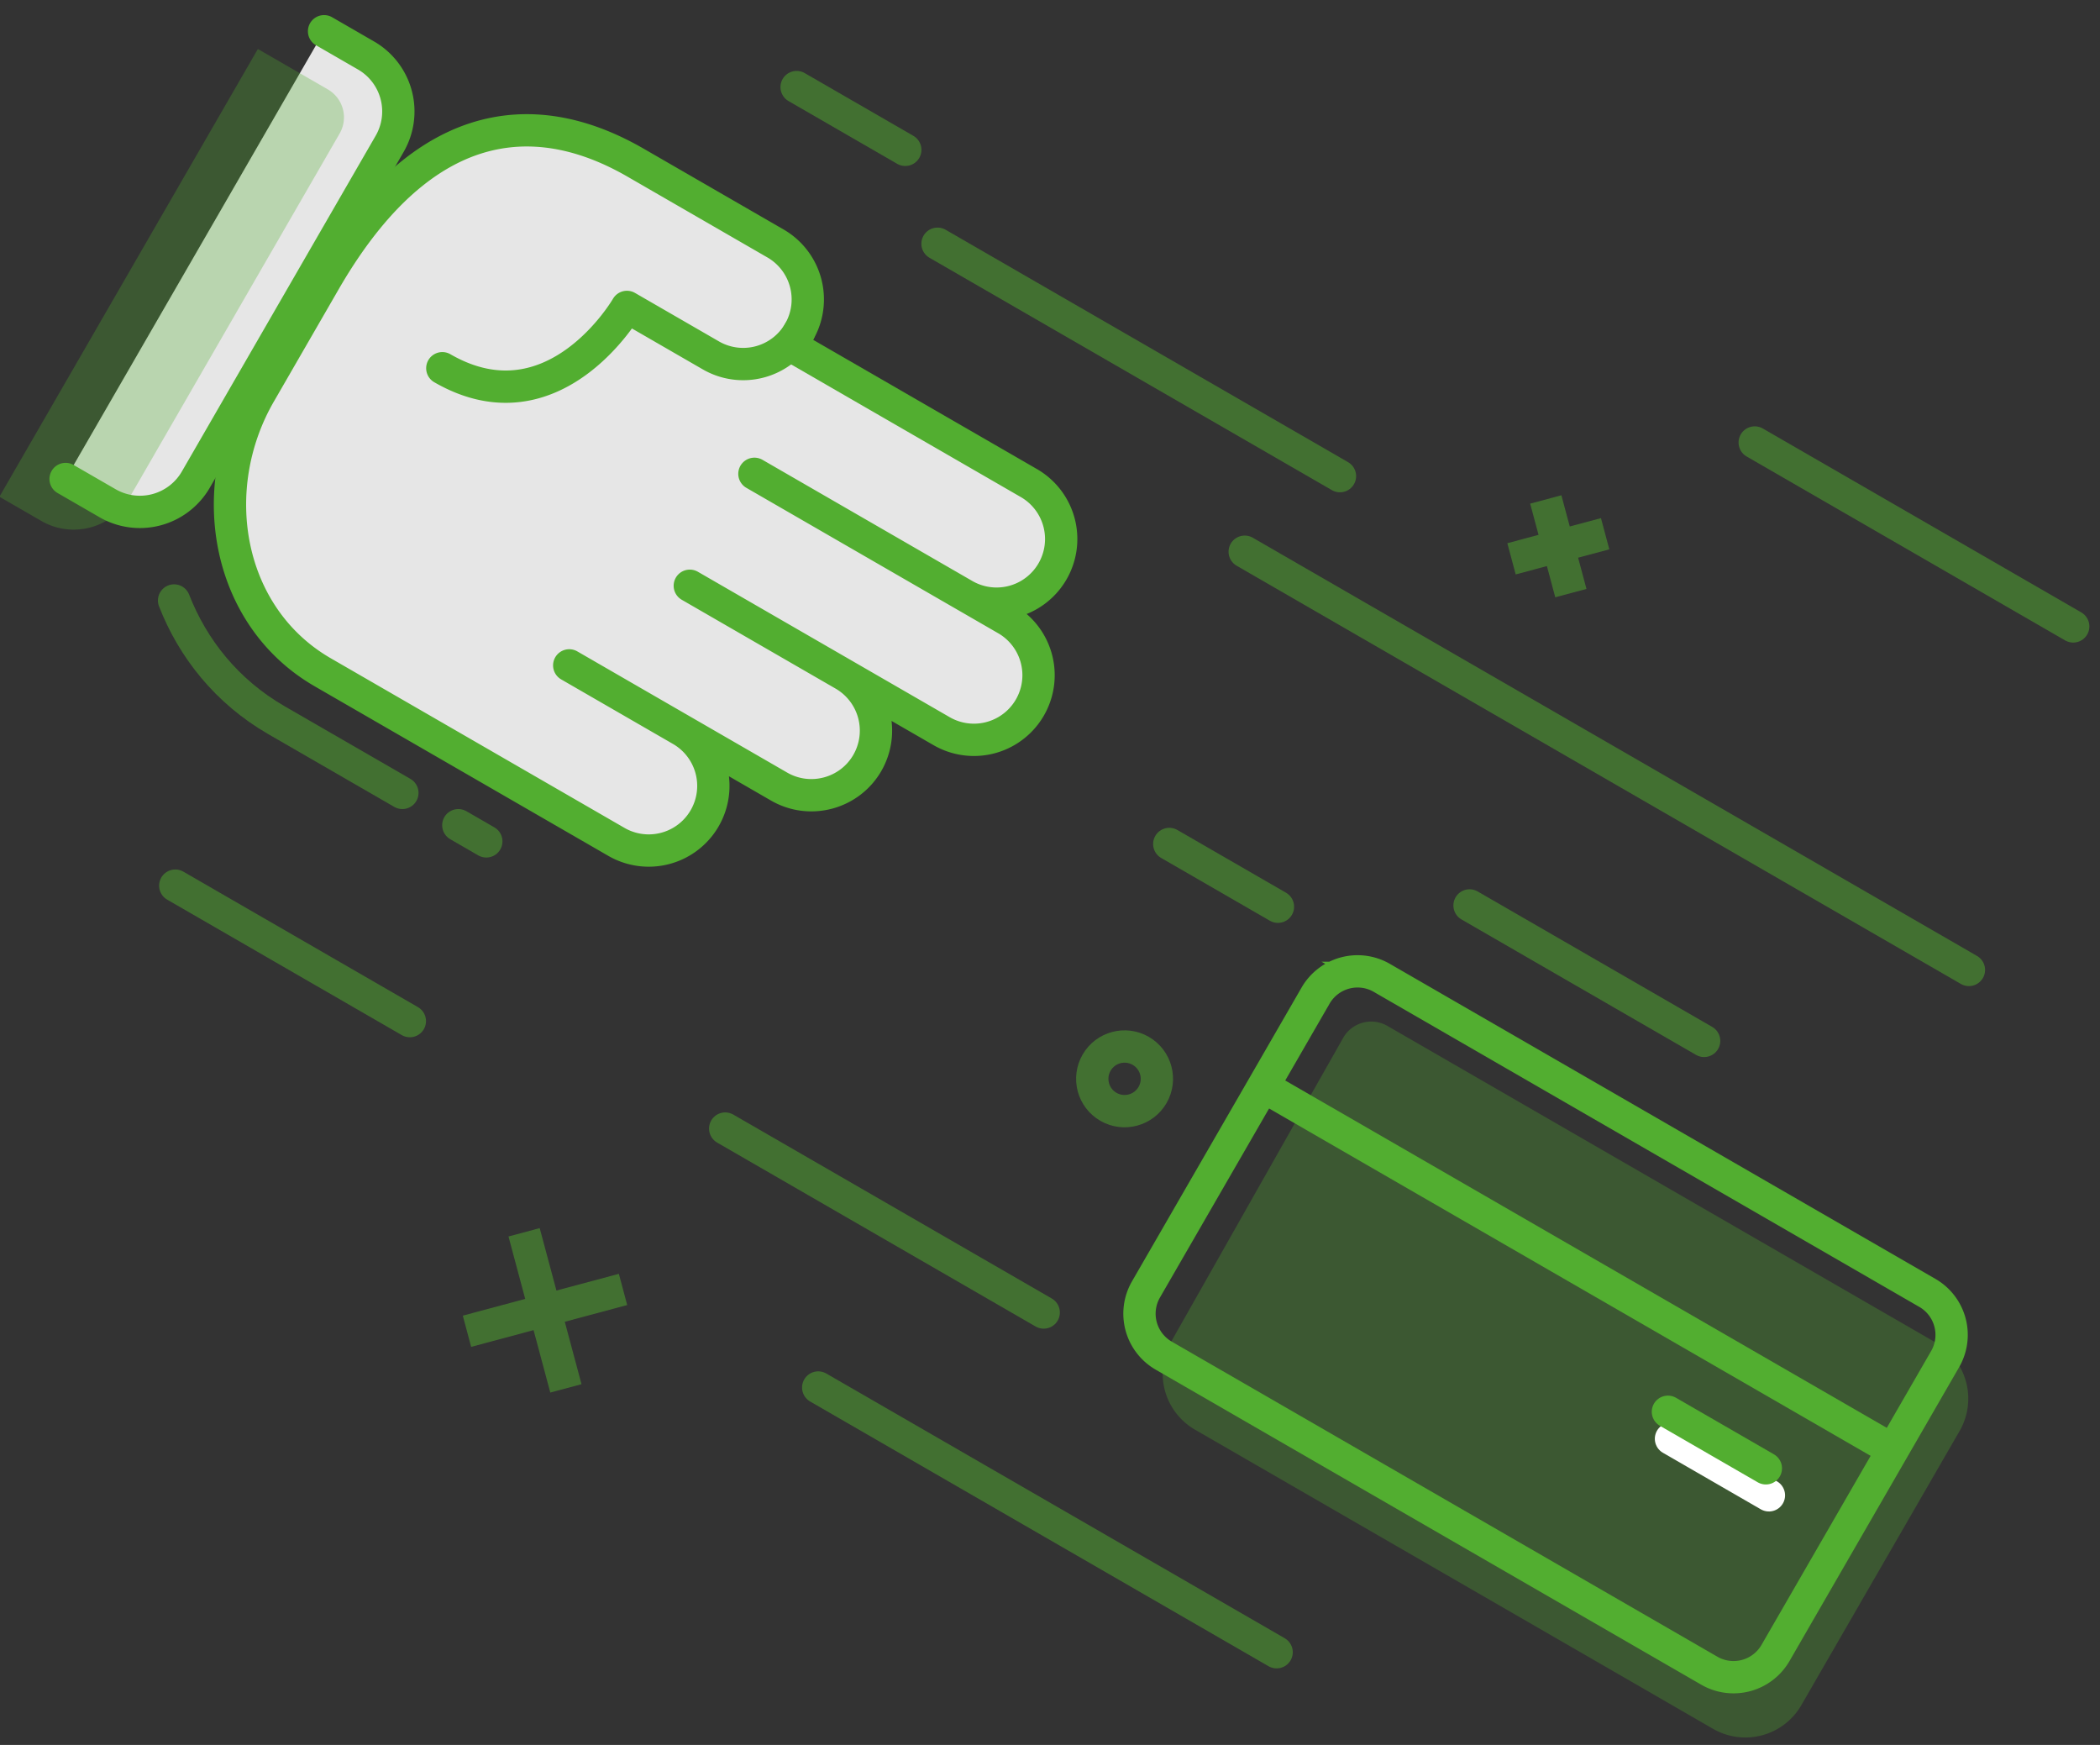 <svg xmlns="http://www.w3.org/2000/svg" width="130" height="108" viewBox="0 0 130 108">
    <rect x="0" y="0" width="130" height="108" fill="#333333" stroke="none"/>
    <g fill="none" fill-rule="evenodd">
        <g transform="rotate(30 52.072 44.17)">
            <path d="M0 3h70v70H0z"/>
            <path fill="#52AE30" fill-opacity=".3" d="M91.017 44h39.215a4 4 0 0 1 4 4v19.598a4 4 0 0 1-4 4H93.2a4 4 0 0 1-4-3.966l-.182-21.615a2 2 0 0 1 2-2.017z"/>
            <path stroke="#52AE30" stroke-linecap="round" stroke-linejoin="round" stroke-width="2" d="M131 51.088H87"/>
            <path stroke="#52AE30" stroke-width="2" d="M89.232 41.598a3 3 0 0 0-3 3v21a3 3 0 0 0 3 3h39a3 3 0 0 0 3-3v-21a3 3 0 0 0-3-3h-39z"/>
            <path stroke="#FFF" stroke-linecap="round" stroke-linejoin="round" stroke-width="2" d="M126 57.353h-7"/>
            <path stroke="#52AE30" stroke-linecap="round" stroke-linejoin="round" stroke-width="2" d="M125 56h-7"/>
            <path stroke="#52AE30" stroke-linecap="round" stroke-linejoin="round" stroke-width="2" d="M37 62h-2m-4 0h-9c-3.55 0-6.704-1.254-9.193-3.248" opacity=".5"/>
            <path fill="#E6E6E6" stroke="#52AE30" stroke-linecap="round" stroke-linejoin="round" stroke-width="2" d="M38 26h17a4 4 0 0 1 0 8H40h18a4 4 0 1 1 0 8H40h10.995A4.005 4.005 0 0 1 55 46c0 2.21-1.794 4-4 4H36h7.99a4 4 0 1 1 .004 8H23c-6.871 0-12-6.129-12-13v-8c0-14.096 8.025-16 13-16h10a4 4 0 0 1 4 4v1z"/>
            <path fill="#E6E6E6" stroke="#52AE30" stroke-linecap="round" stroke-width="2" d="M3.232 23.598h3a4 4 0 0 1 4 4v24a4 4 0 0 1-4 4h-3"/>
            <path fill="#52AE30" d="M.232 26.598h5a2 2 0 0 1 2 2v26a4 4 0 0 1-4 4h-3" opacity=".3"/>
            <path stroke="#52AE30" stroke-linecap="round" stroke-linejoin="round" stroke-width="2" d="M38 25a4 4 0 0 1-4 4h-6s0 9-8 9"/>
            <path stroke="#52AE30" stroke-linecap="round" stroke-linejoin="round" stroke-width="2" d="M30.294 11.964h7.767M21.696 74h16.767M91.696 35h16.767M68.696 23h51.767M42.696 16h28.767" opacity=".5"/>
            <circle cx="78.567" cy="54.972" r="2" stroke="#52AE30" stroke-opacity=".5" stroke-width="2"/>
            <path stroke="#52AE30" stroke-linecap="round" stroke-linejoin="round" stroke-width="2" d="M73.696 41h7.767M71.696 81h32.767M58.696 70h22.767M92.658 1.359h22.766" opacity=".5"/>
        </g>
        <path fill="#52AE30" d="M97.692 34.517L99.624 34l-.517-1.931-1.932.517-.518-1.932-1.932.518.518 1.932-1.932.517.518 1.932 1.932-.517.517 1.932 1.932-.518-.518-1.932zM34.963 81.809l3.864-1.036-.518-1.931-3.864 1.035-1.035-3.864-1.932.518 1.035 3.863-3.863 1.036.517 1.932 3.864-1.036 1.035 3.864 1.932-.518-1.035-3.863z" opacity=".5"/>
    </g>
</svg>
